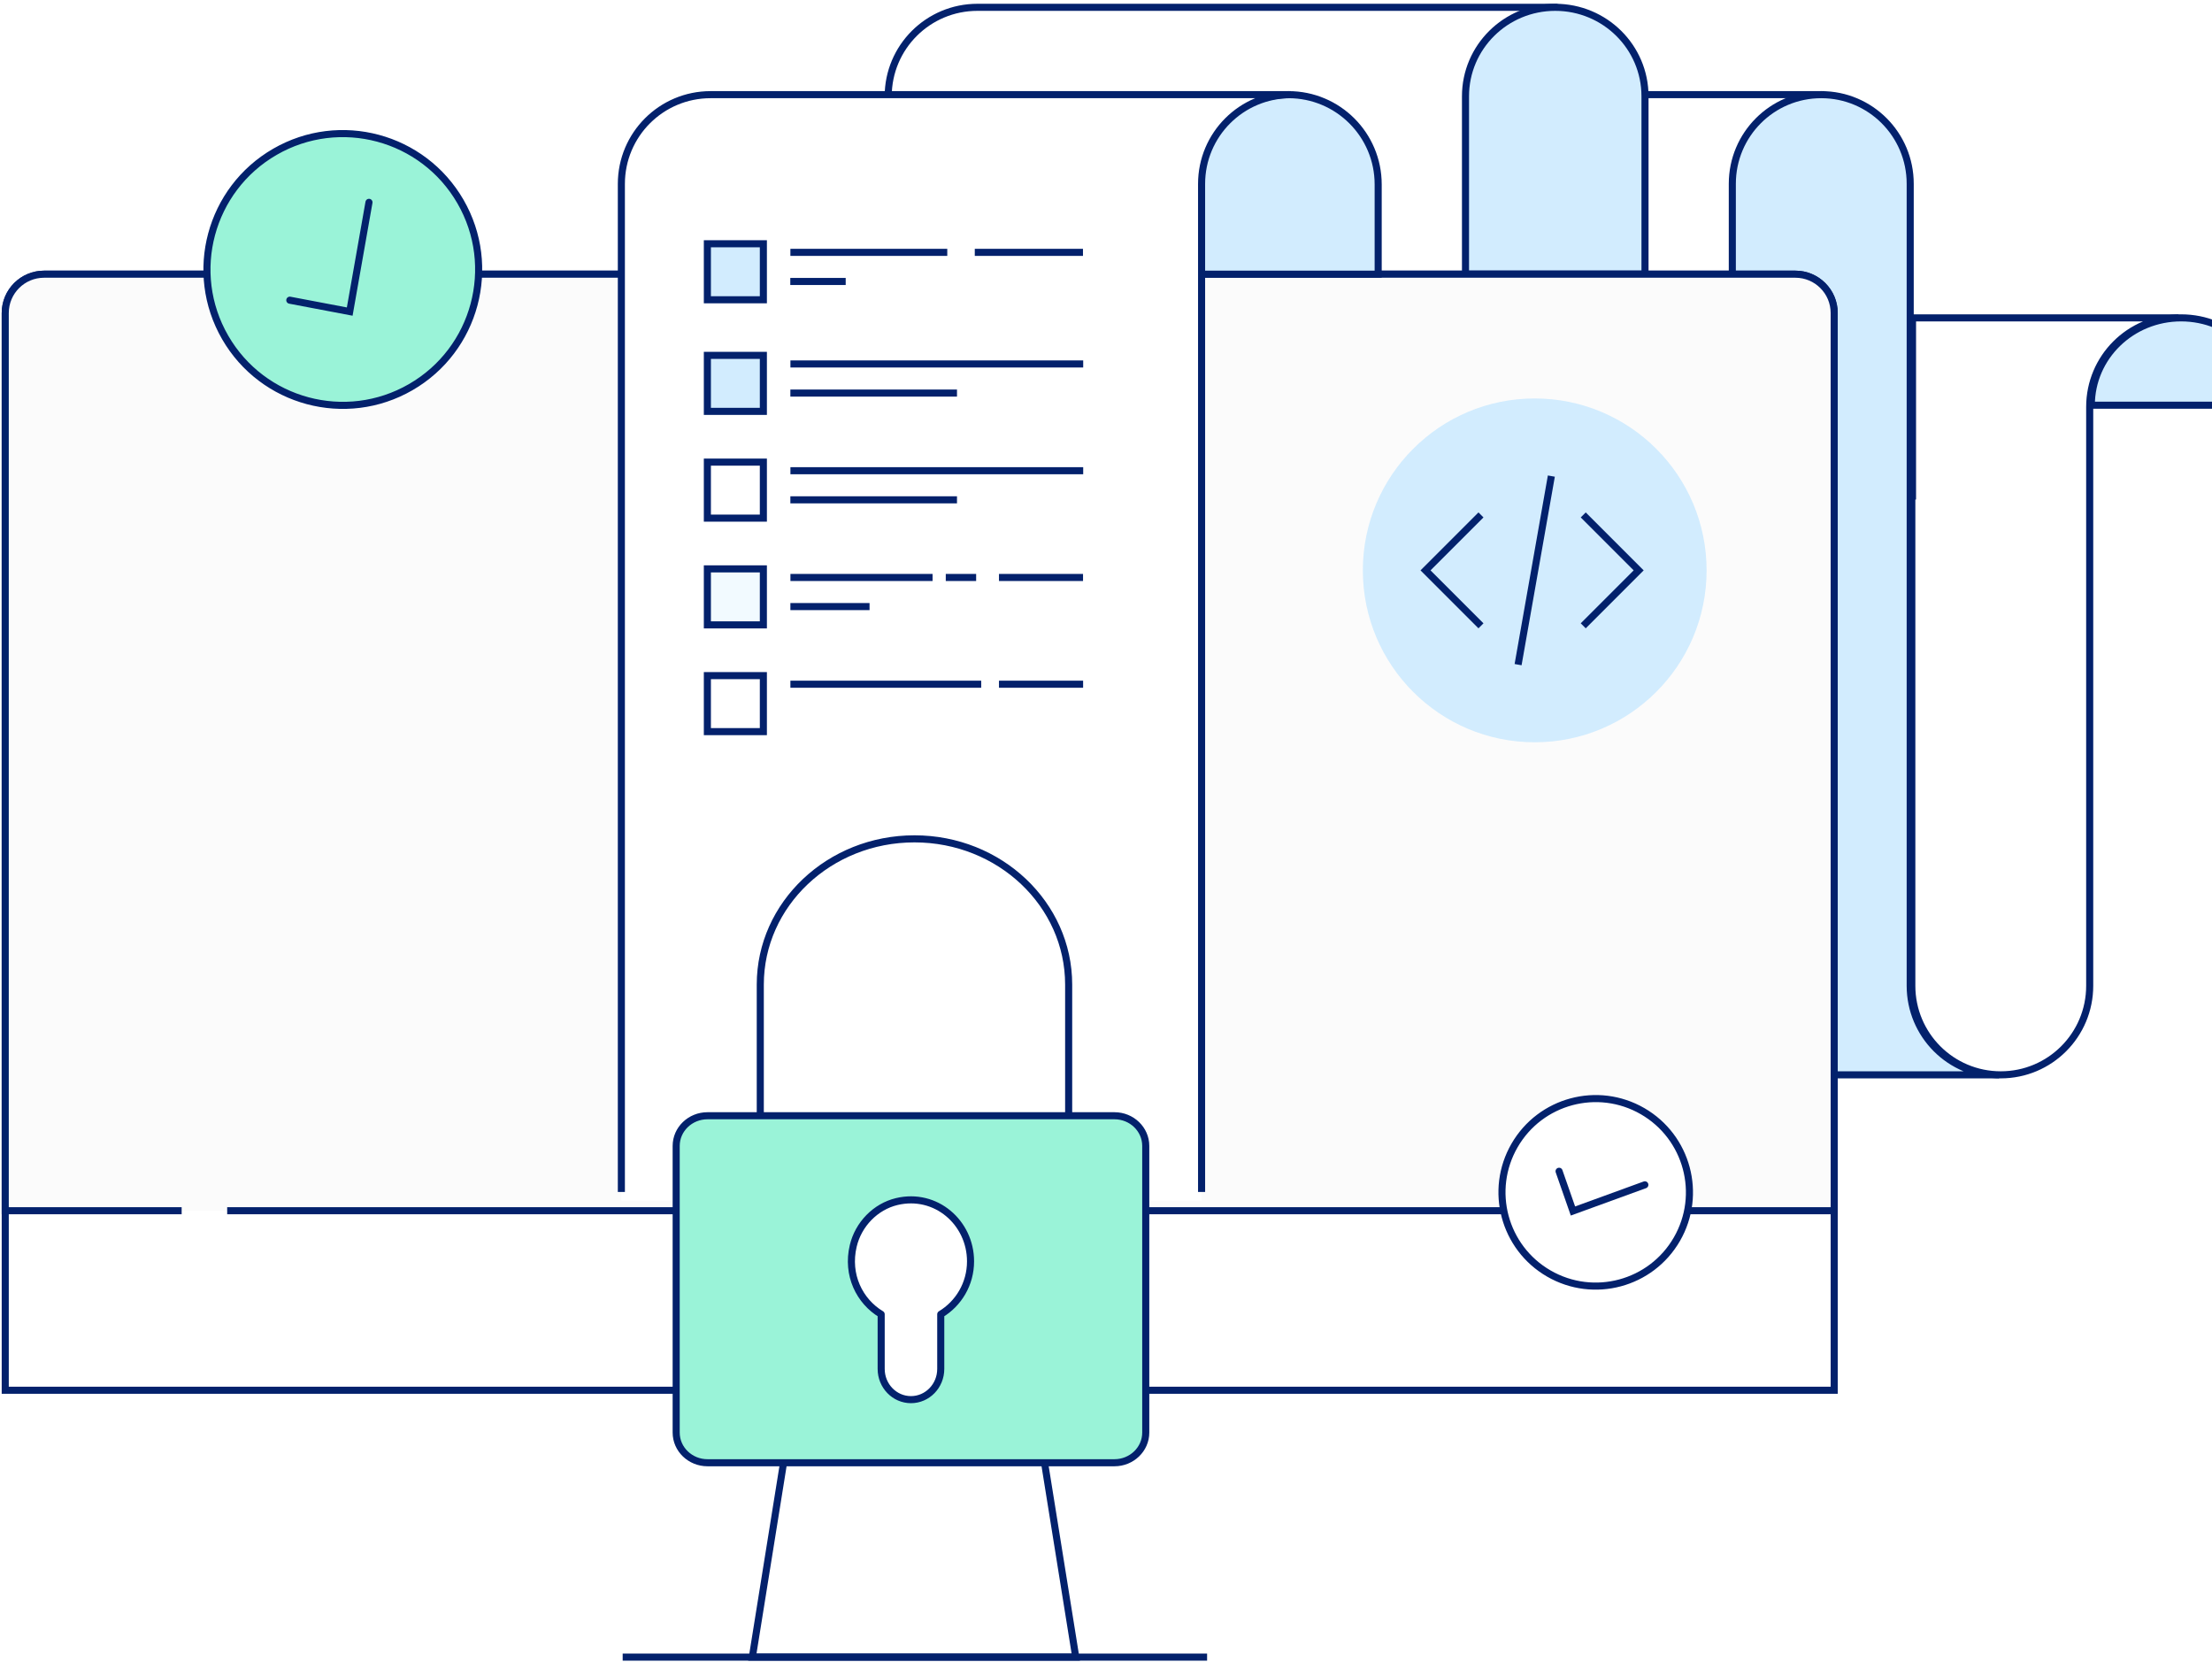 <svg width="422" height="317" viewBox="0 0 422 317" fill="none" xmlns="http://www.w3.org/2000/svg">
<path fill-rule="evenodd" clip-rule="evenodd" d="M331.044 35.084C331.044 25.671 338.66 18.055 348.073 18.055H237.38C227.967 18.055 220.35 25.671 220.35 35.084V188.352H331.044V35.084Z" fill="white" stroke="#03216C" stroke-width="1.35"/>
<path fill-rule="evenodd" clip-rule="evenodd" d="M364.424 188.015C364.424 197.41 372.013 205.011 381.392 205.011H347.456C338.077 205.011 330.488 197.41 330.488 188.015V35.051C330.488 25.656 338.077 18.055 347.456 18.055C356.835 18.055 364.424 25.656 364.424 35.051V188.015Z" fill="#D2ECFE" stroke="#03216C" stroke-width="1.35"/>
<path fill-rule="evenodd" clip-rule="evenodd" d="M280.139 18.391C280.139 8.996 287.756 1.395 297.169 1.395H186.476C177.063 1.395 169.446 8.996 169.446 18.391V188.352H280.139V18.391Z" fill="white" stroke="#03216C" stroke-width="1.35"/>
<path fill-rule="evenodd" clip-rule="evenodd" d="M279.584 18.363V52.299H313.829V18.363C313.829 8.984 306.171 1.395 296.706 1.395C287.242 1.395 279.584 8.984 279.584 18.363Z" fill="#D2ECFE"/>
<path d="M279.584 18.363V52.299H313.829V18.363C313.829 8.984 306.171 1.395 296.706 1.395C287.242 1.395 279.584 8.984 279.584 18.363" stroke="#03216C" stroke-width="1.35"/>
<path fill-rule="evenodd" clip-rule="evenodd" d="M364.865 60.629V94.601H364.732V188.025C364.732 197.414 372.321 205.011 381.7 205.011C391.08 205.011 398.668 197.414 398.668 188.025V94.601V77.615C398.668 68.226 406.257 60.629 415.636 60.629H364.865Z" fill="white" stroke="#03216C" stroke-width="1.35"/>
<path fill-rule="evenodd" clip-rule="evenodd" d="M398.978 77.288C398.978 68.08 406.635 60.629 416.1 60.629C425.564 60.629 433.222 68.08 433.222 77.288H398.978Z" fill="#D2ECFE" stroke="#03216C" stroke-width="1.35"/>
<path fill-rule="evenodd" clip-rule="evenodd" d="M1 265.171H349.924V59.703C349.924 55.614 346.609 52.299 342.52 52.299H8.404C4.315 52.299 1 55.614 1 59.703V265.171Z" fill="white" stroke="#03216C" stroke-width="1.35"/>
<path fill-rule="evenodd" clip-rule="evenodd" d="M43.342 230.926H63.668H349.924V59.703C349.924 55.614 346.609 52.299 342.52 52.299H8.404C4.315 52.299 1 55.614 1 59.703V230.926H34.654" fill="#FBFBFB"/>
<path d="M43.342 230.926H63.668H349.924V59.703C349.924 55.614 346.609 52.299 342.52 52.299H8.404C4.315 52.299 1 55.614 1 59.703V230.926H34.654" stroke="#03216C" stroke-width="1.35"/>
<path fill-rule="evenodd" clip-rule="evenodd" d="M143.531 316.075H205.232L197.057 265.171H151.706L143.531 316.075Z" fill="white" stroke="#03216C" stroke-width="1.35"/>
<path d="M119.468 316.075H229.61" stroke="#03216C" stroke-width="1.35" stroke-linecap="square"/>
<path fill-rule="evenodd" clip-rule="evenodd" d="M228.68 35.177V52.299H262.925V35.177C262.925 25.712 255.267 18.055 245.802 18.055C236.338 18.055 228.68 25.712 228.68 35.177Z" fill="#D2ECFE"/>
<path d="M228.68 35.177V52.299H262.925V35.177C262.925 25.712 255.267 18.055 245.802 18.055C236.338 18.055 228.68 25.712 228.68 35.177" stroke="#03216C" stroke-width="1.35"/>
<path fill-rule="evenodd" clip-rule="evenodd" d="M229.235 35.069C229.235 25.664 236.852 18.055 246.265 18.055H135.572C126.159 18.055 118.542 25.664 118.542 35.069V229.018H229.235V35.069Z" fill="white"/>
<path d="M229.235 227.355V35.079C229.235 25.669 236.852 18.055 246.265 18.055H135.572C126.159 18.055 118.542 25.669 118.542 35.079V227.355" stroke="#03216C" stroke-width="1.35"/>
<path d="M134.951 88.144H145.633V98.826H134.951V88.144Z" stroke="#03216C" stroke-width="1.35"/>
<path d="M151.47 89.783H205.975" stroke="#03216C" stroke-width="1.35" stroke-linecap="square"/>
<path d="M151.46 95.336H181.897" stroke="#03216C" stroke-width="1.35" stroke-linecap="square"/>
<rect x="134.951" y="67.782" width="10.682" height="10.682" fill="#D2ECFE" stroke="#03216C" stroke-width="1.35"/>
<path d="M151.47 69.421H205.975" stroke="#03216C" stroke-width="1.35" stroke-linecap="square"/>
<path d="M151.46 74.974H181.897" stroke="#03216C" stroke-width="1.35" stroke-linecap="square"/>
<rect x="134.951" y="46.495" width="10.682" height="10.682" fill="#D2ECFE" stroke="#03216C" stroke-width="1.35"/>
<path d="M151.464 48.134H180.043" stroke="#03216C" stroke-width="1.35" stroke-linecap="square"/>
<path d="M186.642 48.134H205.932" stroke="#03216C" stroke-width="1.35" stroke-linecap="square"/>
<path d="M151.445 53.687H160.664" stroke="#03216C" stroke-width="1.35" stroke-linecap="square"/>
<rect x="134.951" y="108.506" width="10.682" height="10.682" fill="#F2FAFF" stroke="#03216C" stroke-width="1.35"/>
<path d="M151.472 110.145H177.239" stroke="#03216C" stroke-width="1.35" stroke-linecap="square"/>
<path d="M181.108 110.145H185.551" stroke="#03216C" stroke-width="1.35" stroke-linecap="square"/>
<path d="M191.258 110.145H205.943" stroke="#03216C" stroke-width="1.35" stroke-linecap="square"/>
<path d="M151.464 115.698H165.215" stroke="#03216C" stroke-width="1.35" stroke-linecap="square"/>
<path d="M134.951 128.867H145.633V139.549H134.951V128.867Z" stroke="#03216C" stroke-width="1.35"/>
<path d="M151.466 130.506H186.516" stroke="#03216C" stroke-width="1.35" stroke-linecap="square"/>
<path d="M191.258 130.506H205.959" stroke="#03216C" stroke-width="1.35" stroke-linecap="square"/>
<g filter="url(#filter0_d_97_7755)">
<circle cx="65.4" cy="51.4" r="25.915" transform="rotate(-30 65.4 51.4)" fill="#9AF3D8"/>
<circle cx="65.4" cy="51.4" r="25.915" transform="rotate(-30 65.4 51.4)" stroke="#03216C" stroke-width="1.35"/>
</g>
<path d="M70.393 38.594L66.719 59.428L55.287 57.258" stroke="#03216C" stroke-width="1.35" stroke-linecap="round"/>
<g filter="url(#filter1_d_97_7755)">
<circle cx="304.426" cy="227.426" r="17.881" transform="rotate(30 304.426 227.426)" fill="white"/>
<circle cx="304.426" cy="227.426" r="17.881" transform="rotate(30 304.426 227.426)" stroke="#03216C" stroke-width="1.35"/>
</g>
<path d="M313.8 225.991L300.084 230.983L297.436 223.403" stroke="#03216C" stroke-width="1.35" stroke-linecap="round"/>
<path fill-rule="evenodd" clip-rule="evenodd" d="M325.58 108.79C325.58 126.901 310.9 141.58 292.79 141.58C274.679 141.58 260 126.901 260 108.79C260 90.68 274.679 76 292.79 76C310.9 76 325.58 90.68 325.58 108.79Z" fill="#D2ECFE"/>
<path d="M282.535 119.368L271.957 108.791L282.535 98.213" stroke="#03216C" stroke-width="1.35"/>
<path d="M302.045 119.367L312.622 108.791L302.045 98.214" stroke="#03216C" stroke-width="1.35"/>
<path d="M295.963 90.808L289.617 126.772" stroke="#03216C" stroke-width="1.35"/>
<g filter="url(#filter2_d_97_7755)">
<path d="M145.045 212.815V187.797C145.045 172.448 158.214 160 174.46 160C190.707 160 203.876 172.448 203.876 187.797V212.815" stroke="#03216C" stroke-width="1.35" stroke-linejoin="round"/>
</g>
<g filter="url(#filter3_d_97_7755)">
<path fill-rule="evenodd" clip-rule="evenodd" d="M218.584 273.245C218.584 276.422 215.909 279 212.612 279H134.972C131.676 279 129 276.422 129 273.245V218.57C129 215.393 131.676 212.815 134.972 212.815H212.612C215.909 212.815 218.584 215.393 218.584 218.57V273.245Z" fill="#9AF3D8"/>
<path fill-rule="evenodd" clip-rule="evenodd" d="M218.584 273.245C218.584 276.422 215.909 279 212.612 279H134.972C131.676 279 129 276.422 129 273.245V218.57C129 215.393 131.676 212.815 134.972 212.815H212.612C215.909 212.815 218.584 215.393 218.584 218.57V273.245Z" stroke="#03216C" stroke-width="1.35" stroke-linejoin="round"/>
</g>
<path fill-rule="evenodd" clip-rule="evenodd" d="M171.066 229.186C167.036 230.154 163.757 233.501 162.777 237.643C161.464 243.177 163.979 248.204 168.108 250.684V261.104C168.108 264.34 170.654 266.966 173.791 266.966C176.931 266.966 179.474 264.34 179.474 261.104V250.684C182.858 248.652 185.157 244.912 185.157 240.586C185.157 233.193 178.525 227.398 171.066 229.186Z" fill="white" stroke="#03216C" stroke-width="1.35" stroke-linejoin="round"/>
<defs>
<filter id="filter0_d_97_7755" x="36.03" y="22.029" width="58.742" height="58.742" filterUnits="userSpaceOnUse" color-interpolation-filters="sRGB">
<feFlood flood-opacity="0" result="BackgroundImageFix"/>
<feColorMatrix in="SourceAlpha" type="matrix" values="0 0 0 0 0 0 0 0 0 0 0 0 0 0 0 0 0 0 127 0" result="hardAlpha"/>
<feMorphology radius="2.777" operator="dilate" in="SourceAlpha" result="effect1_dropShadow_97_7755"/>
<feOffset/>
<feColorMatrix type="matrix" values="0 0 0 0 1 0 0 0 0 1 0 0 0 0 1 0 0 0 1 0"/>
<feBlend mode="normal" in2="BackgroundImageFix" result="effect1_dropShadow_97_7755"/>
<feBlend mode="normal" in="SourceGraphic" in2="effect1_dropShadow_97_7755" result="shape"/>
</filter>
<filter id="filter1_d_97_7755" x="283.09" y="206.09" width="42.671" height="42.671" filterUnits="userSpaceOnUse" color-interpolation-filters="sRGB">
<feFlood flood-opacity="0" result="BackgroundImageFix"/>
<feColorMatrix in="SourceAlpha" type="matrix" values="0 0 0 0 0 0 0 0 0 0 0 0 0 0 0 0 0 0 127 0" result="hardAlpha"/>
<feMorphology radius="2.777" operator="dilate" in="SourceAlpha" result="effect1_dropShadow_97_7755"/>
<feOffset/>
<feColorMatrix type="matrix" values="0 0 0 0 1 0 0 0 0 1 0 0 0 0 1 0 0 0 1 0"/>
<feBlend mode="normal" in2="BackgroundImageFix" result="effect1_dropShadow_97_7755"/>
<feBlend mode="normal" in="SourceGraphic" in2="effect1_dropShadow_97_7755" result="shape"/>
</filter>
<filter id="filter2_d_97_7755" x="144.37" y="159.325" width="60.181" height="53.49" filterUnits="userSpaceOnUse" color-interpolation-filters="sRGB">
<feFlood flood-opacity="0" result="BackgroundImageFix"/>
<feColorMatrix in="SourceAlpha" type="matrix" values="0 0 0 0 0 0 0 0 0 0 0 0 0 0 0 0 0 0 127 0" result="hardAlpha"/>
<feOffset/>
<feColorMatrix type="matrix" values="0 0 0 0 1 0 0 0 0 1 0 0 0 0 1 0 0 0 1 0"/>
<feBlend mode="normal" in2="BackgroundImageFix" result="effect1_dropShadow_97_7755"/>
<feBlend mode="normal" in="SourceGraphic" in2="effect1_dropShadow_97_7755" result="shape"/>
</filter>
<filter id="filter3_d_97_7755" x="128.325" y="212.14" width="90.934" height="67.535" filterUnits="userSpaceOnUse" color-interpolation-filters="sRGB">
<feFlood flood-opacity="0" result="BackgroundImageFix"/>
<feColorMatrix in="SourceAlpha" type="matrix" values="0 0 0 0 0 0 0 0 0 0 0 0 0 0 0 0 0 0 127 0" result="hardAlpha"/>
<feOffset/>
<feColorMatrix type="matrix" values="0 0 0 0 1 0 0 0 0 1 0 0 0 0 1 0 0 0 1 0"/>
<feBlend mode="normal" in2="BackgroundImageFix" result="effect1_dropShadow_97_7755"/>
<feBlend mode="normal" in="SourceGraphic" in2="effect1_dropShadow_97_7755" result="shape"/>
</filter>
</defs>
</svg>